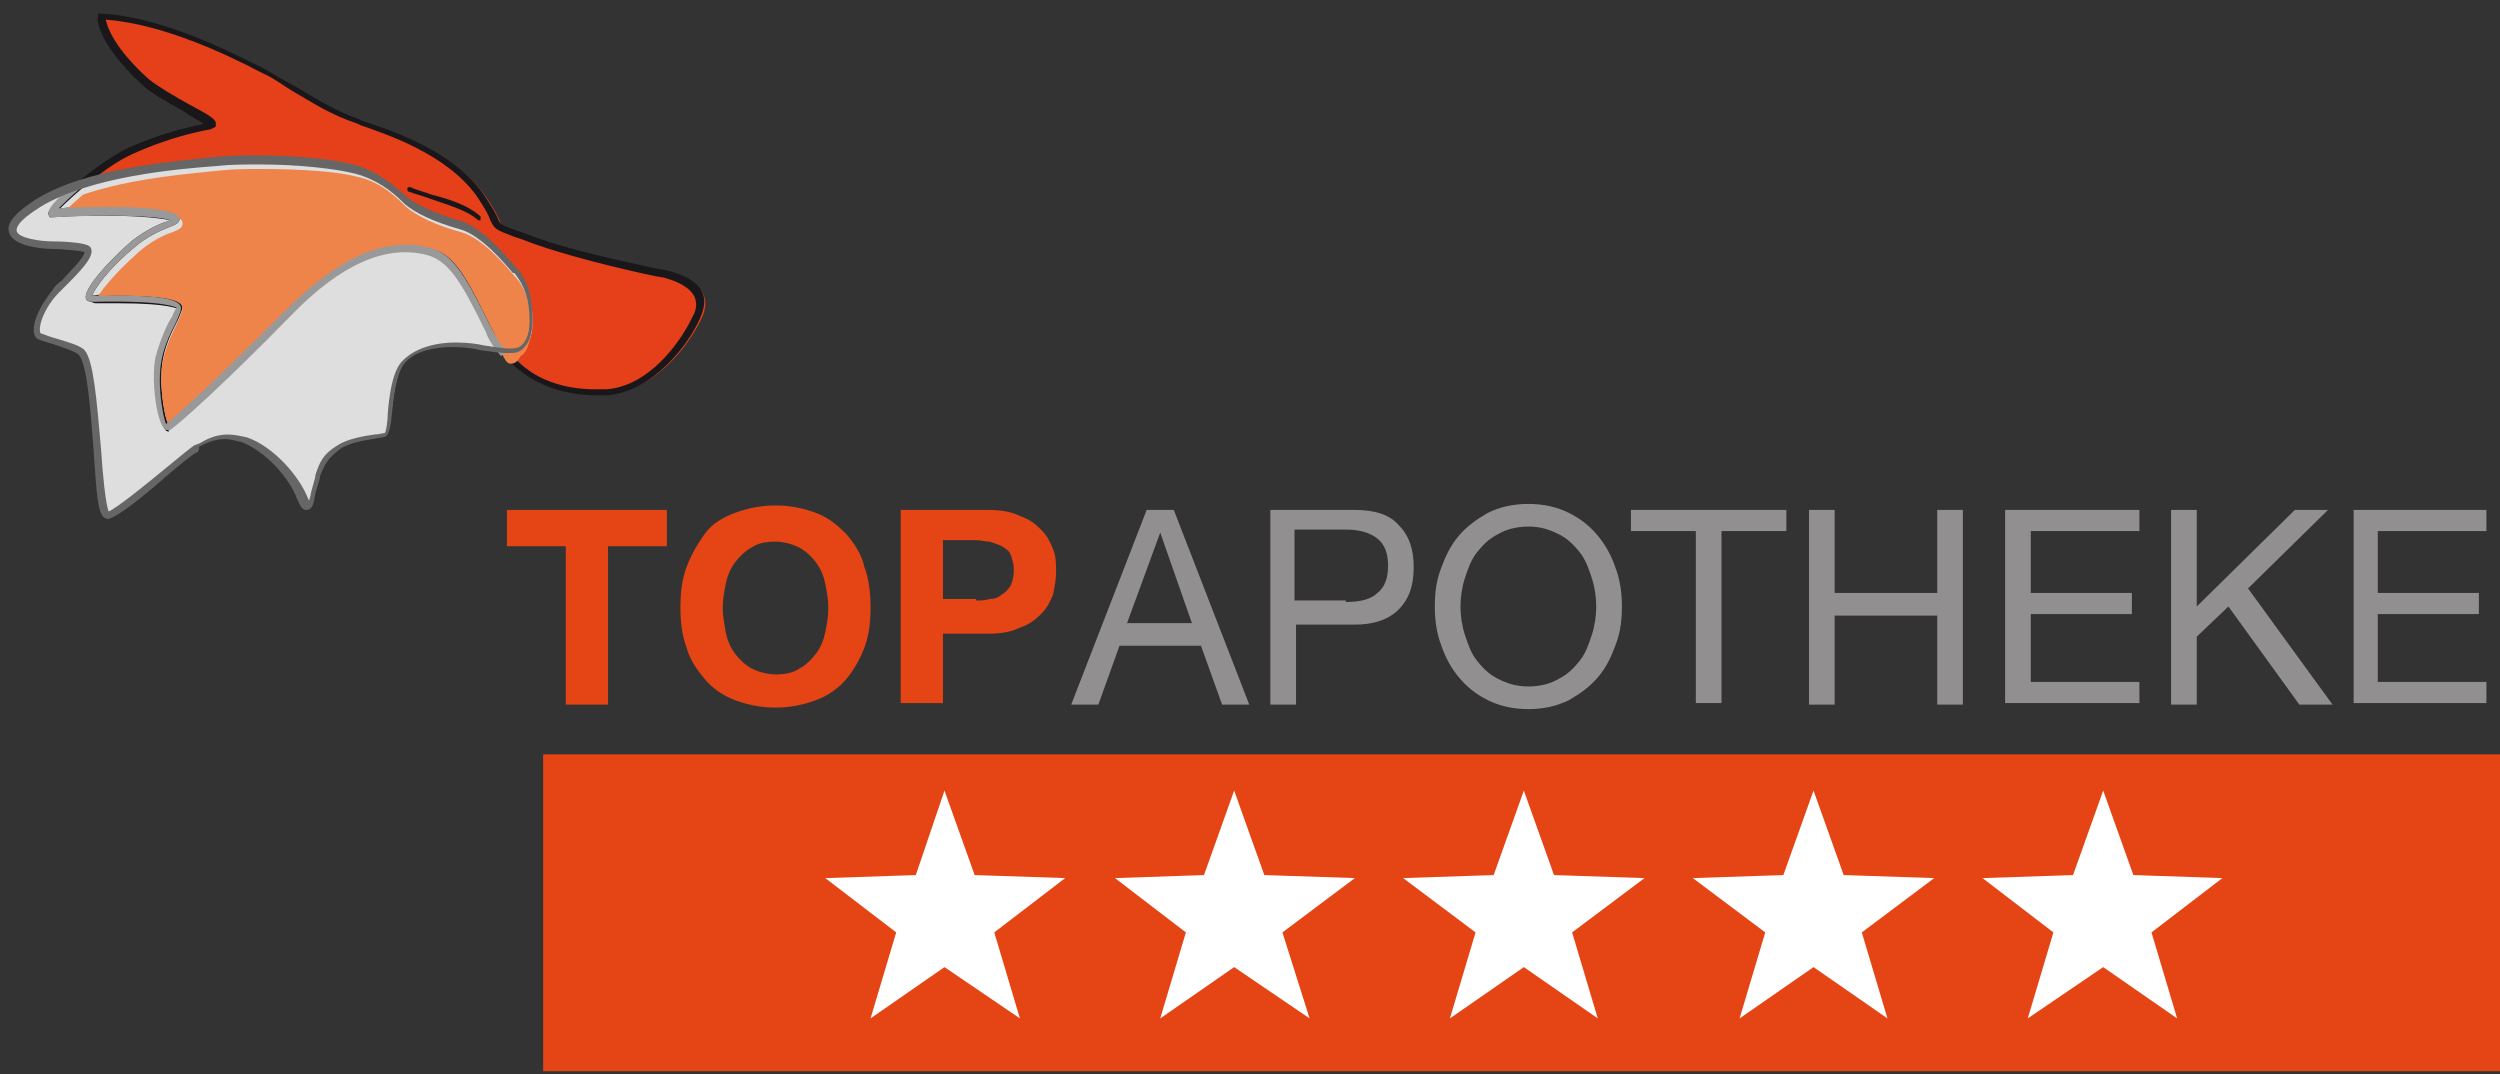 <?xml version="1.0" encoding="utf-8"?>
<!-- Generator: Adobe Illustrator 18.1.0, SVG Export Plug-In . SVG Version: 6.00 Build 0)  -->
<!DOCTYPE svg PUBLIC "-//W3C//DTD SVG 1.1 Basic//EN" "http://www.w3.org/Graphics/SVG/1.1/DTD/svg11-basic.dtd">
<svg version="1.1" baseProfile="basic" id="Ebene_1"
	 xmlns="http://www.w3.org/2000/svg" xmlns:xlink="http://www.w3.org/1999/xlink" x="0px" y="0px" width="165.7px" height="71.2px"
	 viewBox="0 0 165.7 71.2" xml:space="preserve">
<rect x="0" y="0" width="165.7" height="71.2" fill="#333333" stroke="none"/>
<rect x="36" y="50" fill="#E54415" width="130" height="21"/>
<path fill="#E54415" d="M65.5,33.8c0.8,0,1.5,0.1,2.1,0.4c0.6,0.2,1,0.5,1.4,0.9c0.4,0.4,0.6,0.8,0.8,1.3c0.2,0.5,0.2,1,0.2,1.5
	c0,0.5-0.1,1-0.2,1.5c-0.2,0.5-0.4,0.9-0.8,1.3c-0.4,0.4-0.8,0.7-1.4,0.9C67,41.9,66.3,42,65.5,42h-3v4.6h-2.8V33.8H65.5z
	 M64.7,39.8c0.3,0,0.6,0,0.9-0.1c0.3,0,0.6-0.1,0.8-0.3c0.2-0.1,0.4-0.3,0.6-0.6c0.1-0.3,0.2-0.6,0.2-1s-0.1-0.7-0.2-1
	c-0.1-0.3-0.3-0.4-0.6-0.6c-0.2-0.1-0.5-0.2-0.8-0.3c-0.3,0-0.6-0.1-0.9-0.1h-2.2v3.9H64.7z M45.5,37.6c0.3-0.8,0.7-1.5,1.2-2.2
	s1.2-1.1,2-1.4c0.8-0.3,1.7-0.5,2.7-0.5c1,0,1.9,0.2,2.7,0.5c0.8,0.3,1.4,0.8,2,1.4c0.5,0.6,1,1.3,1.2,2.2c0.3,0.8,0.4,1.7,0.4,2.7
	c0,0.9-0.1,1.8-0.4,2.6c-0.3,0.8-0.7,1.5-1.2,2.1c-0.5,0.6-1.2,1.1-2,1.4c-0.8,0.3-1.7,0.5-2.7,0.5c-1,0-1.9-0.2-2.7-0.5
	c-0.8-0.3-1.5-0.8-2-1.4c-0.5-0.6-1-1.3-1.2-2.1c-0.3-0.8-0.4-1.7-0.4-2.6C45.1,39.3,45.2,38.4,45.5,37.6 M48.1,41.9
	c0.1,0.5,0.3,1,0.6,1.4c0.3,0.4,0.6,0.7,1.1,1c0.4,0.2,1,0.4,1.6,0.4c0.6,0,1.2-0.1,1.6-0.4c0.4-0.2,0.8-0.6,1.1-1
	c0.3-0.4,0.5-0.9,0.6-1.4c0.1-0.5,0.2-1,0.2-1.6c0-0.6-0.1-1.1-0.2-1.6c-0.1-0.5-0.3-1-0.6-1.4s-0.6-0.7-1.1-1
	c-0.4-0.2-1-0.4-1.6-0.4c-0.6,0-1.2,0.1-1.6,0.4c-0.4,0.2-0.8,0.6-1.1,1c-0.3,0.4-0.5,0.9-0.6,1.4c-0.1,0.5-0.2,1.1-0.2,1.6
	C47.9,40.8,48,41.3,48.1,41.9 M33.6,36.2v-2.4h10.6v2.4h-3.9v10.5h-2.8V36.2H33.6z"/>
<path fill="#928F90" d="M164.8,33.8v1.4h-7.2v4.1h6.7v1.4h-6.7v4.5h7.2v1.4H156V33.8H164.8z M145.6,33.8v6.4l6.5-6.4h2.2L149,39
	l5.6,7.7h-2.2l-4.7-6.5l-2.1,2v4.5h-1.7V33.8H145.6z M141.8,33.8v1.4h-7.2v4.1h6.7v1.4h-6.7v4.5h7.2v1.4h-8.9V33.8H141.8z
	 M121.6,33.8v5.5h6.8v-5.5h1.7v12.9h-1.7v-5.9h-6.8v5.9h-1.7V33.8H121.6z M108.1,35.2v-1.4h10.3v1.4h-4.3v11.4h-1.7V35.2H108.1z
	 M95.5,37.7c0.3-0.8,0.6-1.5,1.2-2.2c0.5-0.6,1.2-1.1,1.9-1.5c0.8-0.4,1.7-0.6,2.7-0.6c1,0,1.9,0.2,2.7,0.6c0.8,0.4,1.4,0.9,1.9,1.5
	c0.5,0.6,0.9,1.3,1.2,2.2c0.3,0.8,0.4,1.7,0.4,2.5c0,0.9-0.1,1.7-0.4,2.5c-0.3,0.8-0.6,1.5-1.2,2.2c-0.5,0.6-1.2,1.1-1.9,1.5
	c-0.8,0.4-1.7,0.6-2.7,0.6c-1,0-1.9-0.2-2.7-0.6c-0.8-0.4-1.4-0.9-1.9-1.5c-0.5-0.6-0.9-1.3-1.2-2.2c-0.3-0.8-0.4-1.7-0.4-2.5
	C95.1,39.3,95.2,38.5,95.5,37.7 M97.1,42.1c0.2,0.6,0.4,1.2,0.8,1.7c0.4,0.5,0.8,0.9,1.4,1.2c0.6,0.3,1.2,0.5,2,0.5
	c0.8,0,1.5-0.2,2-0.5c0.6-0.3,1-0.7,1.4-1.2c0.4-0.5,0.6-1.1,0.8-1.7s0.3-1.3,0.3-1.9s-0.1-1.3-0.3-1.9c-0.2-0.6-0.4-1.2-0.8-1.7
	c-0.4-0.5-0.8-0.9-1.4-1.2c-0.6-0.3-1.2-0.5-2-0.5c-0.8,0-1.5,0.2-2,0.5c-0.6,0.3-1,0.7-1.4,1.2c-0.4,0.5-0.6,1.1-0.8,1.7
	c-0.2,0.6-0.3,1.3-0.3,1.9S96.9,41.5,97.1,42.1 M89.8,33.8c1.3,0,2.3,0.3,2.9,1c0.7,0.7,1,1.6,1,2.8c0,1.2-0.3,2.1-1,2.8
	c-0.7,0.7-1.7,1-2.9,1h-3.9v5.3h-1.7V33.8H89.8z M89.2,39.9c1,0,1.7-0.2,2.1-0.6c0.5-0.4,0.7-1,0.7-1.8c0-0.8-0.2-1.4-0.7-1.8
	c-0.5-0.4-1.2-0.6-2.1-0.6h-3.4v4.7H89.2z M77.8,33.8l5,12.9H81l-1.4-3.9h-5.4l-1.4,3.9h-1.8l5-12.9H77.8z M79,41.3l-2.1-6h0l-2.2,6
	H79z"/>
<polyline fill="#EEEFEF" points="25.4,28 25.4,28 25.4,28 "/>
<polygon fill="#FFFFFF" points="62.6,52.4 60.7,58 54.7,58.2 59.4,61.8 57.7,67.5 62.6,64.1 67.6,67.5 65.9,61.8 70.6,58.2 64.6,58 
	"/>
<polygon fill="#FFFFFF" points="81.8,52.4 79.8,58 73.9,58.2 78.6,61.8 76.9,67.5 81.8,64.1 86.8,67.5 85,61.8 89.8,58.2 83.8,58 
	"/>
<polygon fill="#FFFFFF" points="101,52.4 99,58 93,58.2 97.8,61.8 96.1,67.5 101,64.1 105.9,67.5 104.2,61.8 109,58.2 103,58 "/>
<polygon fill="#FFFFFF" points="120.2,52.4 118.2,58 112.2,58.2 117,61.8 115.3,67.5 120.2,64.1 125.1,67.5 123.4,61.8 128.2,58.2 
	122.2,58 "/>
<polygon fill="#FFFFFF" points="139.4,52.4 137.4,58 131.4,58.2 136.1,61.8 134.4,67.5 139.4,64.1 144.3,67.5 142.6,61.8 
	147.3,58.2 141.4,58 "/>
<g>
	<path fill="#E54019" d="M7,1.1c4.1,0.2,8.9,2.7,10.9,3.7c2,1,3.4,2.4,6.2,3.3c1.6,0.5,5.9,1.9,8,4.8c1.8,2.5,0.2,1.7,3,2.8
		c2.8,1.1,8,2.2,9.3,2.5c1.3,0.3,3,1,2.1,2.9c-0.9,1.9-3.1,4.7-5.9,4.9c-3,0.2-6.1-0.8-7.8-4.2c-1.7-3.4-2.5-4.8-4.1-5.2
		c-1.8-0.5-4.8-0.4-9.2,4.1c-4.4,4.5-7.7,7.4-8.1,7.6c-0.4,0.2-1-2.7-0.6-4.5c0.4-1.8,1.4-3.2,1.3-3.5c-0.2-0.8-5.5-0.6-5.9-0.6
		s0.7-1.7,2.9-3.6c1.4-1.2,2.9-1.4,2.9-1.7c0-0.5-4.1-0.7-8.2-0.4c-0.4,0,2.7-3,5.2-4.1c2.8-1.3,4.9-1.5,5.3-1.7
		c0.4-0.2-3.2-1.8-4.4-2.9C6.9,2.7,7,1.1,7,1.1z"/>
	<path fill="#DEDEDE" d="M35.3,21.3c0-1.5-0.4-2.5-1.1-3.3c-0.6-0.7-2.2-2.6-3.7-3.1c-1.5-0.4-2.9-1-3.6-1.7
		c-0.7-0.6-1.8-1.7-3.5-2.1c-1.7-0.4-5.6-0.7-9.1-0.4c-2.9,0.2-8.5,0.7-11.8,2.7c-4.1,2.5,0.4,2.8,0.9,2.8c0.3,0,2.2,0.1,2.3,0.3
		c0.3,0.4-1.5,2.1-2.1,2.9c-1,1.1-1.4,2.5-1.1,2.9C2.7,22.6,5,23,5.4,23.4c1.1,1.3,1,10.3,1.6,10.7c0.4,0.3,5.2-4.1,5.9-4.4
		c0.6-0.3,1.6-1.1,3.3-0.5c1.7,0.6,3.3,2.5,3.9,3.9c0.6,1.4,0.6-0.3,1-1.4c0.3-0.9,0.5-1.4,1.4-2c0.9-0.6,2.9-0.7,3.1-0.9
		c0.4-0.3,0.3-3.6,1.2-4.8c1.1-1.4,3.7-1.3,5.2-1c1.1,0.2,2.1,0.3,2.5,0.1C34.9,23,35.3,22.5,35.3,21.3z"/>
	<g>
		<path fill="#1A171B" d="M11.2,28.6c-0.1,0-0.2,0-0.3-0.2c-0.4-0.5-0.8-3-0.5-4.6c0.3-1.1,0.7-2.1,1.1-2.7c0.1-0.3,0.3-0.6,0.3-0.6
			c0,0-0.4-0.4-4-0.4c-0.6,0-1.2,0-1.5,0L6,20c-0.1,0-0.3-0.1-0.3-0.2c-0.2-0.6,1.4-2.4,3-3.8c0.9-0.7,1.7-1.1,2.3-1.3
			c0.1,0,0.2-0.1,0.3-0.1c-0.5-0.1-1.8-0.3-4.1-0.3c-1.2,0-2.5,0-3.7,0.1l-0.2,0l-0.1-0.2c-0.1-0.6,3.4-3.5,5.3-4.4
			c2-0.9,3.7-1.3,4.6-1.5c0.1,0,0.3-0.1,0.4-0.1c-0.3-0.2-0.9-0.5-1.3-0.8c-1-0.6-2.2-1.2-2.8-1.8c-3-2.8-3-4.4-2.9-4.5l0-0.2l0.2,0
			c4,0.2,8.5,2.5,10.7,3.6l0.2,0.1c0.7,0.4,1.4,0.8,2.1,1.2c1.2,0.7,2.4,1.5,4.1,2.1l0.2,0.1c1.8,0.6,5.9,1.9,8,4.8
			c0.6,0.9,0.9,1.4,1,1.7c0.2,0.4,0.2,0.4,1.3,0.8l0.6,0.2c2.4,1,6.8,1.9,8.6,2.3l0.6,0.1c1.3,0.3,2.1,0.8,2.4,1.4
			c0.3,0.5,0.2,1.1-0.1,1.8c-0.8,1.8-3.1,4.8-6.1,5.1c-0.3,0-0.5,0-0.8,0c-1.9,0-5.4-0.6-7.2-4.4c-1.7-3.5-2.5-4.7-3.9-5.1
			c-0.5-0.1-0.9-0.2-1.4-0.2c-2.3,0-4.8,1.4-7.6,4.2c-4.2,4.3-7.7,7.5-8.2,7.7L11.2,28.6L11.2,28.6L11.2,28.6z M7.7,19.5
			c4.2,0,4.4,0.6,4.4,0.8c0,0.2-0.1,0.4-0.3,0.9c-0.3,0.6-0.8,1.5-1,2.6c-0.3,1.6,0.1,3.7,0.3,4.2c0.7-0.5,3.8-3.3,7.9-7.5
			c2.8-2.9,5.5-4.4,7.9-4.4c0.5,0,1,0.1,1.5,0.2c1.7,0.4,2.5,2,4.2,5.4c1.8,3.6,5,4.1,6.8,4.1c0.3,0,0.5,0,0.8,0
			c2.8-0.2,4.9-3.1,5.7-4.8c0.3-0.5,0.3-1,0.1-1.4c-0.3-0.5-0.9-0.9-2-1.2l-0.6-0.1c-1.9-0.4-6.2-1.4-8.7-2.4l-0.6-0.2
			c-1.3-0.5-1.3-0.5-1.6-1.1c-0.1-0.3-0.3-0.7-0.9-1.6c-2-2.8-6-4.1-7.7-4.7l-0.2-0.1c-1.8-0.6-3-1.4-4.2-2.1
			c-0.7-0.4-1.3-0.9-2-1.2l-0.2-0.1C15.2,3.7,10.9,1.6,7,1.3c0.1,0.5,0.6,1.9,2.8,3.9c0.6,0.5,1.8,1.2,2.7,1.7
			c1.5,0.8,1.8,1,1.8,1.3l0,0.2l-0.2,0.1c-0.1,0.1-0.4,0.1-0.8,0.2c-0.9,0.2-2.5,0.6-4.5,1.5C7,11,4.8,13,4,13.8
			c1.1-0.1,2.2-0.1,3.2-0.1c4.7,0,4.7,0.6,4.7,0.8c0,0.3-0.3,0.4-0.8,0.6c-0.5,0.2-1.4,0.6-2.2,1.3c-1.7,1.4-2.6,2.7-2.8,3.2l0,0
			C6.6,19.5,7.1,19.5,7.7,19.5z"/>
	</g>
	<path fill="#EE844A" d="M7.7,19.6c4.2,0,4.3,0.5,4.4,0.8c0,0.2-0.1,0.4-0.3,0.9c-0.3,0.6-0.8,1.6-1,2.6c-0.3,1.5,0.1,3.9,0.4,4.3
		c0.6-0.4,3.6-3.1,8-7.6c2.8-2.9,5.5-4.3,7.9-4.3c0.5,0,1,0.1,1.5,0.2c1.7,0.4,2.5,2.3,4.2,5.7c0.2,0.5,0.6,1.9,1,1.9c0,0,0,0,0.1,0
		c0.4,0,0.6-0.5,0.6-0.5c0.3-0.1,0.7-0.8,0.7-1.9c0-1.4-0.3-2.5-1-3.3l-0.1-0.1c-0.6-0.7-2.1-2.5-3.5-2.9c-1.8-0.5-3-1.1-3.7-1.7
		l-0.1-0.1c-0.7-0.7-1.7-1.6-3.2-1.9c-1.1-0.3-3.5-0.5-6.2-0.5c-1,0-1.9,0-2.8,0.1c-1.9,0.2-5.9,0.5-9.1,1.6
		c-0.7,0.6-1.2,1.1-1.4,1.3c1.1-0.1,2.3-0.1,3.3-0.1c1.3,0,2.4,0.1,3.2,0.1c1.2,0.1,1.5,0.3,1.5,0.6c0,0.3-0.2,0.4-0.7,0.6
		c-0.6,0.2-1.4,0.6-2.2,1.3c-1.8,1.6-2.7,2.8-2.9,3.3c0,0,0.1,0,0.1,0C6.5,19.6,7.1,19.6,7.7,19.6z"/>
	<path fill="#1A171B" d="M31.8,14.6c0,0-0.1,0-0.1,0c-0.8-0.7-2-1-3.1-1.4c-0.5-0.2-1-0.3-1.5-0.5c-0.1,0-0.1-0.1-0.1-0.2
		c0-0.1,0.1-0.1,0.2-0.1c0.4,0.2,0.9,0.3,1.4,0.5c1.2,0.3,2.4,0.7,3.2,1.4c0.1,0.1,0.1,0.2,0,0.2C31.9,14.6,31.9,14.6,31.8,14.6z"/>
	<path fill="#999999" d="M11.1,28.5c-0.1,0-0.2,0-0.2-0.1c-0.5-0.4-0.9-3.1-0.6-4.7c0.3-1.1,0.7-2.1,1.1-2.7
		c0.1-0.3,0.3-0.6,0.3-0.6c0,0-0.6-0.5-5.4-0.4L6,20c-0.1,0-0.3-0.1-0.3-0.2c-0.2-0.6,1.4-2.4,3-3.8c0.9-0.7,1.7-1.1,2.3-1.3
		c0.1,0,0.2-0.1,0.3-0.1c-0.8-0.3-4-0.4-7.8-0.2l-0.2,0l-0.1-0.2c0-0.1-0.2-0.4,1.8-2.1l0.3,0.4c-0.7,0.6-1.1,1-1.4,1.3
		c1.8-0.1,7.9-0.3,8,0.7c0,0.3-0.3,0.4-0.8,0.6c-0.5,0.2-1.4,0.6-2.2,1.3c-1.7,1.4-2.6,2.7-2.8,3.2l0,0c5-0.1,5.8,0.3,5.9,0.8
		c0,0.2-0.1,0.4-0.3,0.9c-0.3,0.6-0.8,1.5-1,2.6c-0.3,1.6,0.1,3.7,0.3,4.2c0.7-0.5,3.7-3.3,7.9-7.5c3.5-3.5,6.5-4.9,9.5-4.2
		c1.7,0.4,2.5,2,4.2,5.4c0.3,0.6,0.6,1.1,1,1.5l-0.4,0.3c-0.4-0.5-0.8-1-1-1.6c-1.7-3.5-2.5-4.7-3.9-5.1c-2.7-0.7-5.7,0.6-9,4
		c-4.2,4.3-7.7,7.5-8.2,7.7C11.2,28.5,11.2,28.5,11.1,28.5z"/>
	<path fill="#666666" d="M7.1,34.4L7.1,34.4l-0.2-0.1c-0.4-0.3-0.5-1.4-0.7-4.5c-0.2-2.5-0.4-5.7-1-6.3c-0.2-0.2-1.1-0.5-1.7-0.7
		c-0.7-0.2-1-0.3-1.1-0.4c-0.5-0.6,0.2-2.1,1.1-3.2c0.1-0.2,0.3-0.4,0.6-0.6c0.4-0.5,1.5-1.5,1.5-1.9c-0.4-0.1-1.7-0.2-2.1-0.2
		c0,0-2.6,0-2.9-1.1c-0.2-0.6,0.4-1.3,1.8-2.2c3.4-2.1,9.2-2.5,11.9-2.8c0.9-0.1,1.8-0.1,2.8-0.1c2.8,0,5.2,0.3,6.3,0.6
		c1.6,0.4,2.7,1.4,3.4,2l0.1,0.1c0.6,0.5,1.8,1.1,3.5,1.6c1.5,0.4,3,2.2,3.7,3l0.1,0.1c0.8,0.9,1.1,2,1.1,3.5c0,1.3-0.5,1.9-0.9,2.1
		c-0.2,0.1-0.5,0.1-0.8,0.1l0,0c-0.5,0-1.1-0.1-1.8-0.2c-0.4-0.1-1.1-0.2-1.8-0.2c-1,0-2.5,0.2-3.2,1.1c-0.5,0.6-0.7,2-0.8,3.1
		c-0.1,1.1-0.2,1.5-0.4,1.7c-0.1,0.1-0.4,0.1-0.9,0.2c-0.7,0.1-1.7,0.3-2.2,0.7c-0.8,0.6-1,1-1.3,1.8l0,0.1c-0.1,0.3-0.2,0.7-0.3,1
		c-0.1,0.7-0.2,1.1-0.6,1.1c-0.3,0-0.4-0.3-0.6-0.7c-0.5-1.4-2.1-3.2-3.7-3.8c-0.4-0.1-0.8-0.2-1.1-0.2c-0.7,0-1.3,0.3-1.7,0.5
		C13.2,29.9,13.1,30,13,30c-0.2,0.1-1.1,0.8-1.9,1.5C8.7,33.6,7.5,34.4,7.1,34.4z M17.2,10.9c-1,0-1.9,0-2.8,0.1
		c-2.7,0.2-8.4,0.7-11.7,2.7c-1.6,1-1.6,1.4-1.6,1.6c0.1,0.5,1.6,0.7,2.4,0.7c0,0,2.3,0,2.5,0.4c0.3,0.5-0.4,1.3-1.6,2.5
		c-0.2,0.2-0.4,0.4-0.6,0.6c-1,1.1-1.3,2.3-1.1,2.6c0.1,0,0.5,0.2,0.9,0.3c1,0.3,1.7,0.5,2,0.8c0.6,0.7,0.8,3.2,1.1,6.6
		c0.1,1.6,0.3,3.6,0.5,4.1c0.5-0.2,2.5-1.8,3.7-2.8c1.1-0.9,1.7-1.4,2-1.6c0.1,0,0.2-0.1,0.3-0.1c0.5-0.3,1.1-0.6,1.9-0.6
		c0.4,0,0.9,0.1,1.3,0.2c1.7,0.6,3.4,2.5,4,4c0,0.1,0.1,0.1,0.1,0.2c0-0.2,0.1-0.3,0.1-0.5c0.1-0.4,0.2-0.7,0.3-1.1l0-0.1
		c0.3-0.9,0.5-1.4,1.5-2c0.6-0.4,1.7-0.6,2.4-0.7c0.3,0,0.6-0.1,0.7-0.1c0.1-0.1,0.2-0.8,0.2-1.3c0.1-1.2,0.3-2.7,0.9-3.4
		c0.9-1,2.4-1.3,3.6-1.3c0.8,0,1.5,0.1,1.9,0.2c0.7,0.1,1.3,0.2,1.7,0.2l0,0c0.4,0,0.6-0.1,0.6-0.1c0.4-0.2,0.7-0.8,0.7-1.7
		c0-1.4-0.3-2.3-1-3.2L34,18.1c-0.6-0.7-2.1-2.5-3.5-2.9c-1.8-0.5-3-1.1-3.7-1.7l-0.1-0.1c-0.7-0.7-1.7-1.5-3.2-1.9
		C22.3,11.2,19.9,10.9,17.2,10.9z"/>
</g>
</svg>
